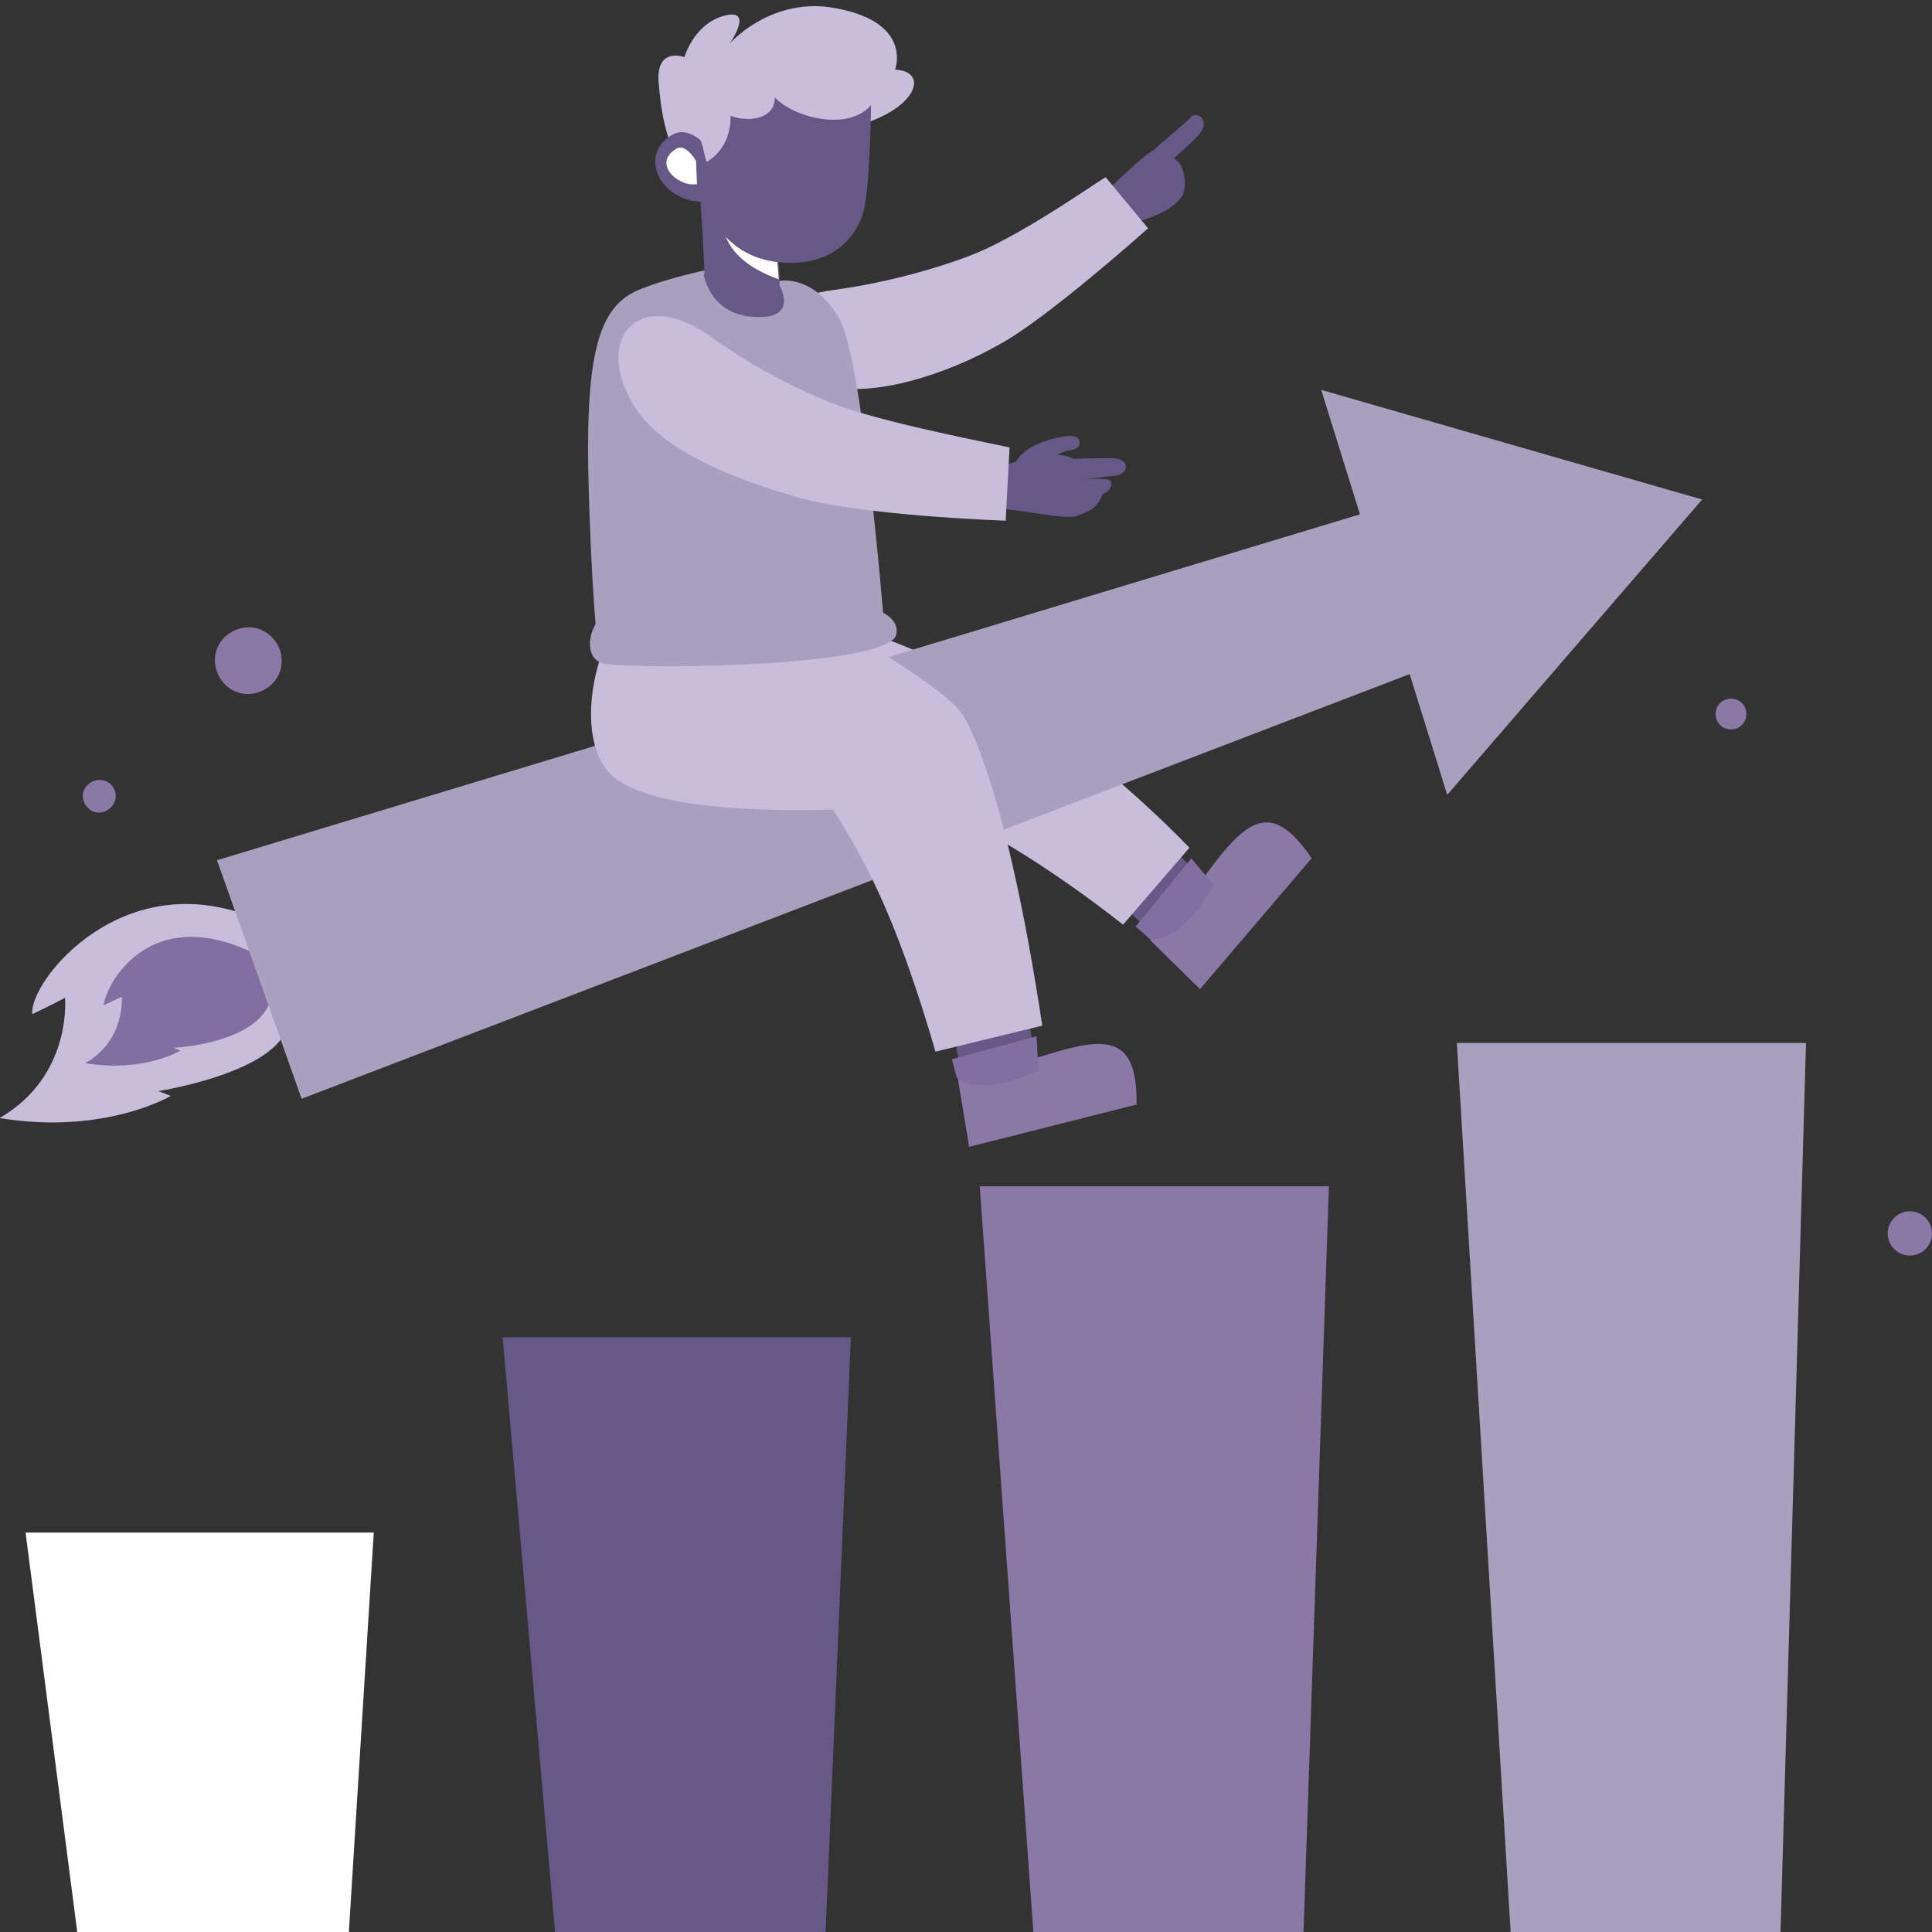 <?xml version="1.0" encoding="utf-8"?>
<svg xmlns="http://www.w3.org/2000/svg" data-name="Layer 1" id="Layer_1" viewBox="0 0 500 500">
  <rect x="0" y="0" width="500" height="500" fill="#333333" stroke="none"/>
  <defs>
    <style>
      .cls-1 {
        fill: #fff;
      }

      .cls-2 {
        fill: #c8bedc;
      }

      .cls-3 {
        fill: #826ea0;
      }

      .cls-4 {
        fill: #665987;
      }

      .cls-5 {
        fill: #8b78a7;
      }

      .cls-6 {
        fill: #a9a0c0;
      }
    </style>
  </defs>
  <g>
    <polygon class="cls-1" points="90.01 504.41 20.56 504.41 6.62 396.63 96.73 396.63 90.01 504.41"/>
    <polygon class="cls-4" points="213.48 504.41 144.03 504.41 130.09 346.09 220.2 346.09 213.48 504.41"/>
    <polygon class="cls-5" points="337.2 504.41 267.75 504.41 253.56 307.01 343.92 307.01 337.2 504.41"/>
    <polygon class="cls-6" points="460.67 504.41 391.22 504.41 377.03 269.92 467.39 269.92 460.67 504.41"/>
  </g>
  <g>
    <path class="cls-2" d="M68.6,238.81c-35.85-16.93-61.24,15.18-60.24,23.65,4.73-2.24,8.46-4.23,8.46-4.23,0,0,1.99,20.16-16.93,31.12,27.13,4.48,44.31-5.73,44.31-5.73l-3.24-1.24s36.84-5.73,33.36-20.66c1.24-8.21,4.73-35.85-5.73-22.9h.01Z"/>
    <path class="cls-3" d="M64.87,246.27c-25.89-11.95-37.09,7.47-38.09,13.94,2.49-1.24,4.73-2.24,4.73-2.24,0,0,1,11.2-9.46,17.18,15.18,2.49,24.64-3.24,24.64-3.24l-1.74-.75s22.9-1,25.39-13.44c.75-4.48.25-18.92-5.48-11.45h.01Z"/>
    <path class="cls-4" d="M275.47,124.8s10.7-1.49,13.44-1.74c3.24-.5,3.73-4.48-1.24-4.48s-14.19.25-14.19.25c0,0-1,8.21,1.99,5.97Z"/>
    <path class="cls-4" d="M295.88,41.4c4.73-4.73,11.2-9.71,12.45-11.2,1.49-1.49,5.48,1,1.49,5.23-2.74,2.74-10.7,9.71-10.7,9.71l-3.24-3.73h0Z"/>
    <path class="cls-4" d="M288.66,58.58s13.19-1.74,17.18-7.72c1.24-1.74,1-6.22-.5-8.46s-4.98-2.49-5.73-3.49c-1-1.49-8.46,6.22-13.19,10.46-4.48,4.23,2.24,9.21,2.24,9.21h0Z"/>
    <path class="cls-2" d="M252.56,65.55c-7.97,3.24-21.91,7.47-36.59,9.46-23.4,2.99-22.65,19.91-2.24,24.89,12.7,2.99,31.12-2.99,44.81-10.7,12.45-6.72,38.58-30.12,38.58-30.12l-10.95-13.19c-.25-.25-19.91,13.94-33.61,19.67h0Z"/>
    <polygon class="cls-6" points="341.93 100.9 374.54 205.7 440.51 129.28 341.93 100.9"/>
    <path class="cls-4" d="M295.38,212.17l16.68,15.68-12.7,14.94s-13.69-13.19-16.18-15.43c-2.74-2.24-4.98-23.65,12.2-15.18h0Z"/>
    <path class="cls-2" d="M222.94,163.38s39.58,9.46,84.89,56.01l-17.18,19.91c-39.58-31.12-69.2-40.08-94.84-50.03-3.24-4.23,19.91-30.87,27.13-25.89h0Z"/>
    <path class="cls-5" d="M339.44,222.13l-28.88,33.85-12.94-12.7,14.44-16.93c10.46-14.19,16.93-19.67,27.38-4.23h0Z"/>
    <path class="cls-3" d="M297.62,243.04l-3.73-3.24,14.44-17.67,5.73,6.97c-.25.25-7.47,14.44-16.43,13.94h-.01Z"/>
    <path class="cls-4" d="M263.77,252.25l4.48,22.4-19.17,4.73s-3.49-18.67-4.23-21.91c-.75-3.24,9.96-21.91,18.92-5.23h0Z"/>
    <polygon class="cls-6" points="405.41 158.9 78.06 284.36 56.16 222.63 394.2 120.32 405.41 158.9"/>
    <path class="cls-2" d="M249.58,185.78s10.46,15.43,20.16,79.66l-27.63,6.72c-14.19-48.54-24.4-59-39.58-82.15,0-5.23,44.06-12.7,47.05-4.23h0Z"/>
    <path class="cls-2" d="M159.96,160.39c-7.97,12.45-10.21,33.36-1,40.82,16.68,13.19,78.91,6.97,78.91,6.97,0,0,18.92-15.93,9.46-25.39s-39.08-25.39-39.08-25.39c0,0-52.52-17.18-48.29,2.99h0Z"/>
    <path class="cls-6" d="M201.28,72.77l-11.95-4.98-7.22,2.24s-1.24.25-3.24.75c-.25,0-.5.25-1,.25-2.99.75-7.47,1.99-11.95,3.73-10.46,3.98-14.19,15.18-13.69,46.8.75,31.86,2.49,46.05,2.49,46.05l73.93-7.72s-5.48-68.46-11.7-77.92c-6.97-11.45-15.68-9.21-15.68-9.21h.01Z"/>
    <path class="cls-4" d="M194.81,68.54l6.47,4.48s6.47,9.96-6.47,8.96c-11.2-.75-12.7-10.95-12.7-10.95,0,0,12.7-2.49,12.7-2.49Z"/>
    <path class="cls-2" d="M231.65,18.01c9.71.5,4.98,11.95-13.94,15.43-16.93,2.99-40.33,10.46-40.33,10.46-5.73-6.72-6.47-17.92-6.97-22.9-.5-8.96,6.72-6.22,6.72-6.22,0,0,2.24-7.97,9.46-10.46,9.21-2.99,2.24,6.97,2.24,6.97,0,0,9.96-11.45,25.64-9.46,22.15,3.24,17.18,16.18,17.18,16.18Z"/>
    <path class="cls-4" d="M180.37,38.67s1.49,19.91,1.99,32.86l12.45,3.73,6.97-1.74v-1.49c-.25-3.98-1.24-15.43-3.49-24.15-.25-.75-.5-1.49-.75-2.24-4.48-8.21-17.18-6.97-17.18-6.97h.01Z"/>
    <path class="cls-4" d="M186.1,41.65s-6.47-10.21-12.2-6.72c-9.46,5.48-2.24,18.67,9.96,17.18,9.96-1.49,2.24-10.46,2.24-10.46h0Z"/>
    <path class="cls-1" d="M201.53,72.27c-.25-3.98-1.24-15.43-3.49-24.15-.25-.75-.5-1.49-.75-2.24l-10.21,9.46s-2.49,10.95,14.44,16.93h.01Z"/>
    <path class="cls-4" d="M225.43,27.22s-.25,21.66-1.99,27.63c-1.99,6.72-7.72,13.44-19.67,13.19-11.95-.5-16.18-6.97-19.17-10.46-2.99-3.73-2.49-24.4-2.49-24.4l4.98-4.23c4.48,2.99,13.44,2.74,13.44-3.73,5.23,5.48,19.17,8.71,24.89,1.99h.01Z"/>
    <path class="cls-2" d="M179.38,30.7l2.49,7.22s.75,3.49,1,3.98c0,0,8.21-3.98,5.73-15.93-1.99-9.71-4.73-5.23-4.73-5.23,0,0-7.72,1.74-4.48,9.96h-.01Z"/>
    <path class="cls-1" d="M180.13,41.65s-2.49-4.48-4.98-3.24c-6.72,3.98.75,10.21,5.23,9.21,0,0-.25-5.97-.25-5.97Z"/>
    <path class="cls-4" d="M256.3,122.06s13.19-6.47,20.66-3.73c2.24.75,4.73,4.98,4.98,7.97s-2.99,5.48-2.99,6.72c0,1.99-11.7-.5-18.42-1.24-7.22-.75-4.23-9.71-4.23-9.71h0Z"/>
    <path class="cls-4" d="M262.27,123.8c5.23-.75,6.72-2.49,9.96-4.98,2.99-2.49,3.98-1.99,5.73-2.49,1.99-.5,2.49-3.98-1.99-3.49-3.24.5-10.21,1.99-12.94,6.47-1,2.24-4.48,3.49-.75,4.48h-.01Z"/>
    <path class="cls-4" d="M276.96,128.53l.5-3.98s6.47-1,8.96-.5c2.24.25,1,3.24-1,3.73,0,0-.5,1.74-1.99,3.24-1.24,1.49-5.48,2.74-5.48,2.74l-1-5.23h.01Z"/>
    <path class="cls-2" d="M217.46,105.13c-8.21-2.99-21.41-9.21-33.36-17.92-19.17-13.69-31.12,1-19.42,18.67,7.22,10.95,25.14,17.92,40.33,22.4,16.68,5.23,55.26,6.47,55.26,6.47l1-18.92c-.25-.25-29.87-5.73-43.81-10.7h0Z"/>
    <path class="cls-5" d="M294.14,285.85l-43.31,10.95-2.99-17.92,21.66-5.48c16.43-5.23,24.89-5.97,24.64,12.45Z"/>
    <path class="cls-6" d="M155.73,159.4c-4.23,4.48-4.23,11.7,1,12.45,12.7,1.49,72.69.5,75.18-7.47,1-3.73-3.24-5.73-3.24-5.73,0,0-72.94-8.46-72.94.75Z"/>
    <path class="cls-3" d="M247.59,278.88l-1.24-4.73,21.91-5.97.5,8.96c0-.25-14.19,7.22-21.16,1.74h0Z"/>
  </g>
  <g>
    <path class="cls-5" d="M72.59,173.34c-1.24,4.48-6.22,7.22-10.7,5.97s-7.22-6.22-5.97-10.7,6.22-7.22,10.7-5.97c4.73,1.49,7.22,6.22,5.97,10.7Z"/>
    <path class="cls-5" d="M29.77,207.19c-.75,2.24-2.99,3.49-5.23,2.99-2.24-.75-3.49-2.99-2.99-5.23.75-2.24,2.99-3.49,5.23-2.99s3.73,2.99,2.99,5.23Z"/>
    <path class="cls-5" d="M451.96,184.79c0,2.24-1.74,3.98-3.98,3.98s-3.98-1.74-3.98-3.98,1.74-3.98,3.98-3.98,3.98,1.74,3.98,3.98Z"/>
    <circle class="cls-5" cx="494.27" cy="319.21" r="5.73"/>
  </g>
</svg>
